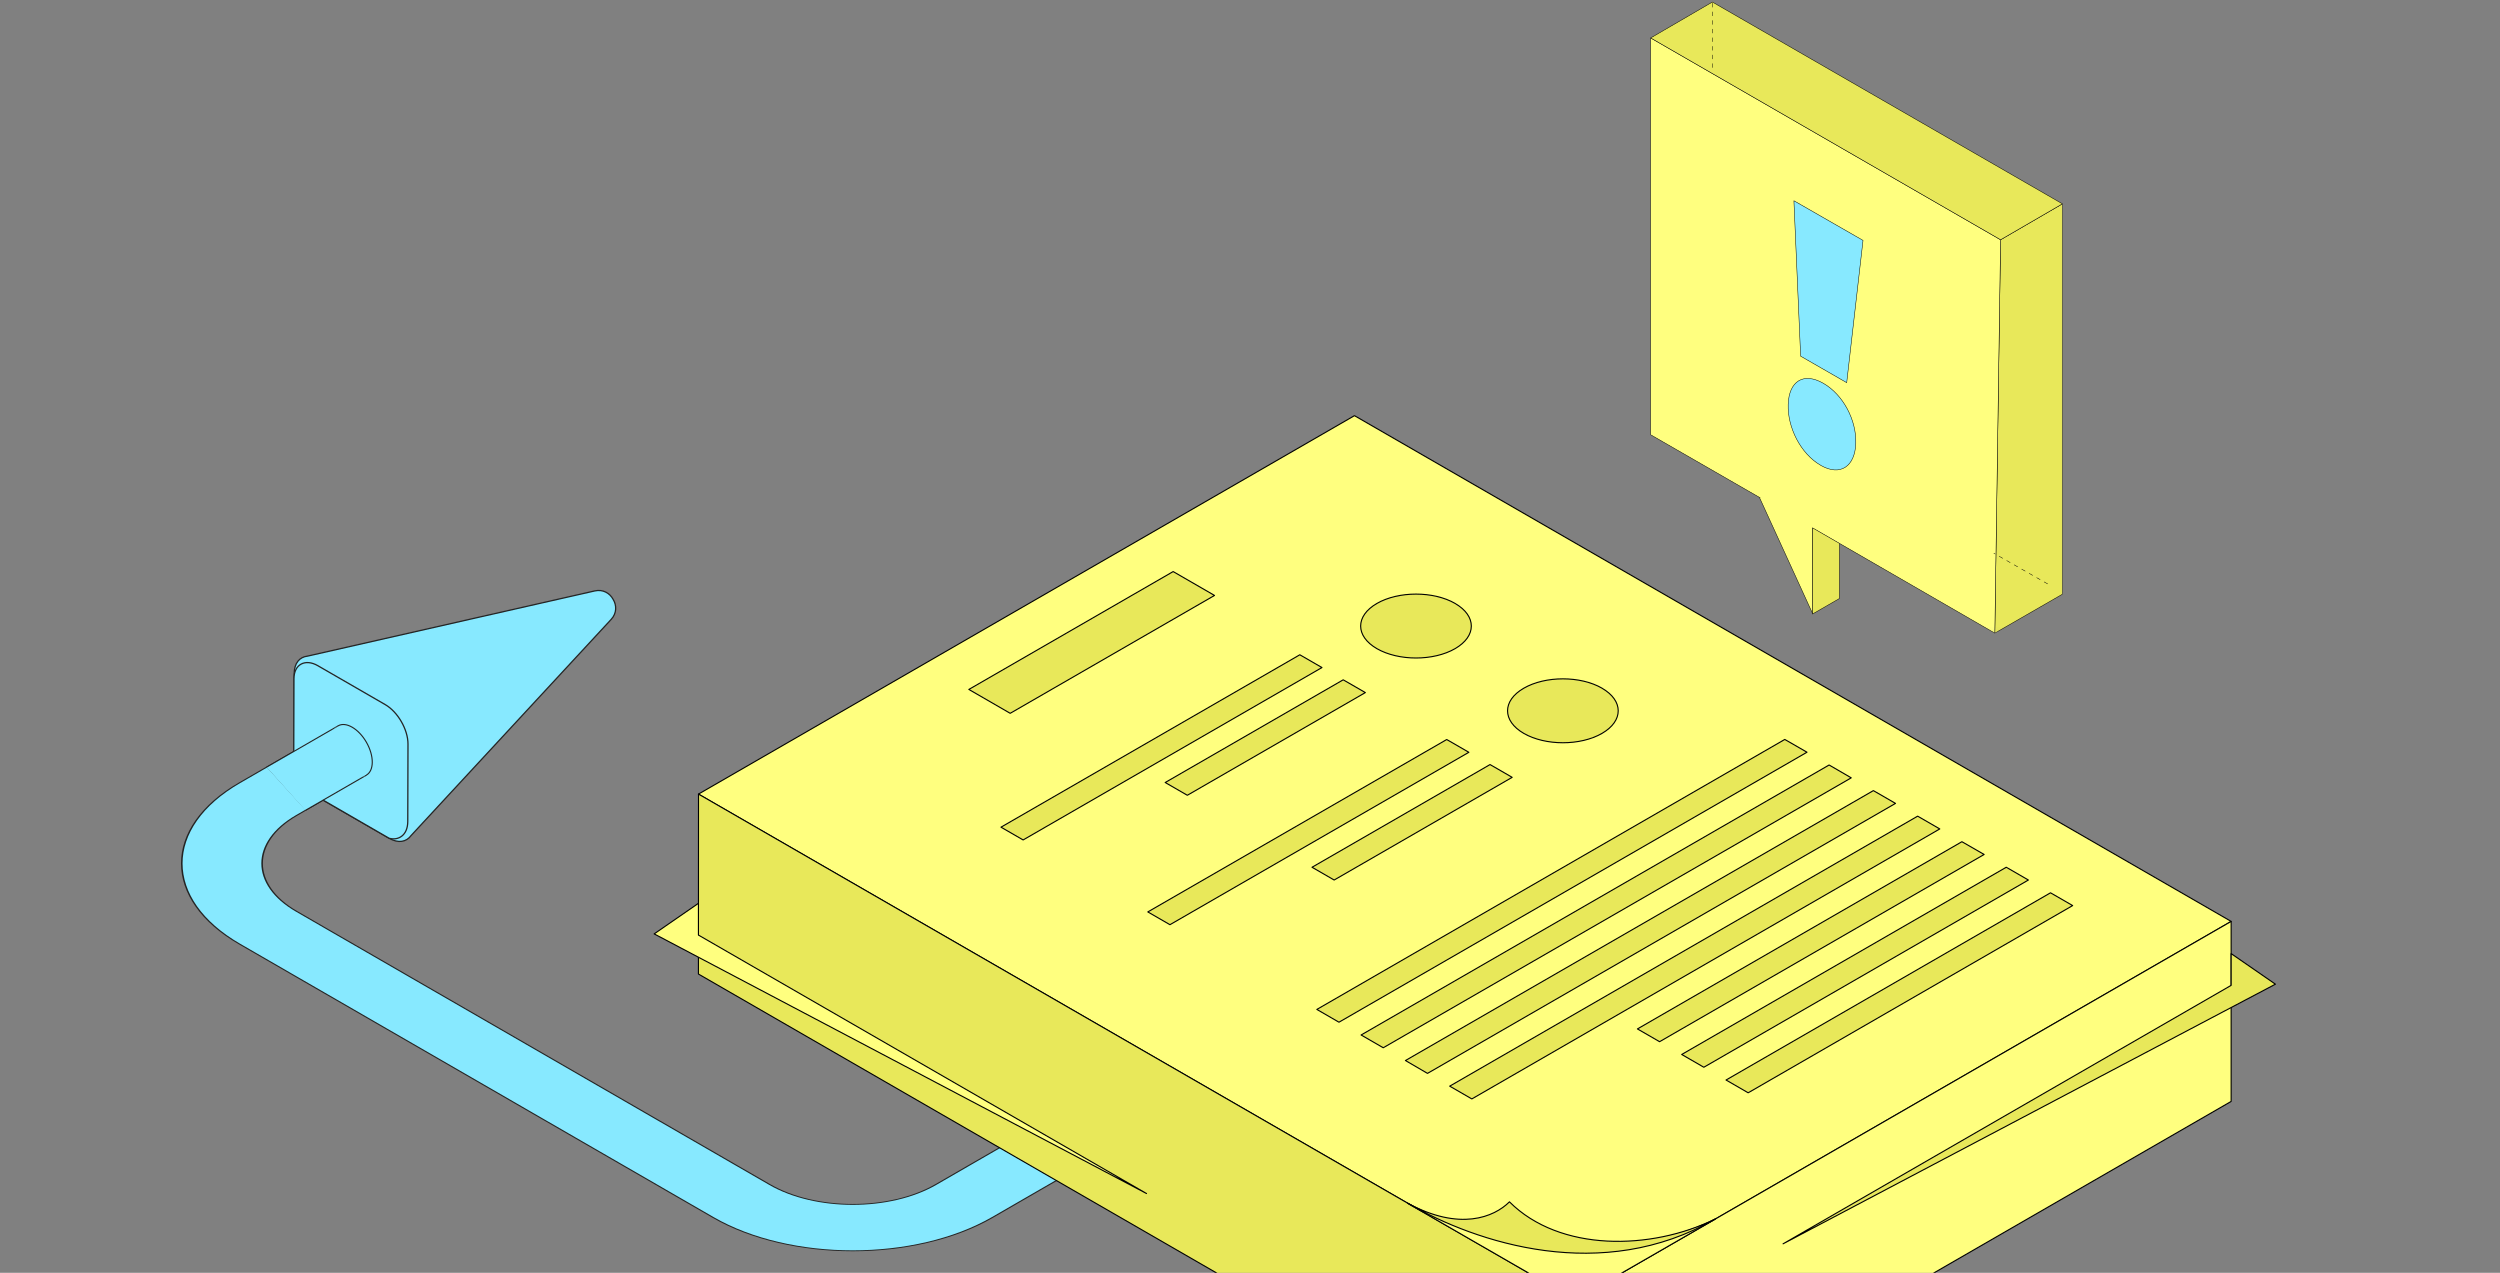<?xml version="1.0" encoding="UTF-8"?> <svg xmlns="http://www.w3.org/2000/svg" width="493" height="251" viewBox="0 0 493 251" fill="none"><rect x="0" y="0" width="493" height="251" fill="#808080" stroke="none"/><mask id="mask0_562_1756" style="mask-type:alpha" maskUnits="userSpaceOnUse" x="0" y="84" width="493" height="192"><path d="M427 209.5L396.966 183.203L372.317 173.405C359.456 171.466 332.174 167.251 325.927 165.903C318.119 164.219 261.471 158.861 258.716 158.554C255.96 158.248 180.328 146.766 173.285 142.019C166.242 137.273 160.731 98.692 152.463 88.434C144.196 78.176 103.777 88.434 85.558 92.108C67.339 95.782 27.073 110.48 23.093 112.93C19.112 115.38 3.802 160.085 1.046 173.405C-1.71 186.725 7.017 227.297 9.314 243.066C11.151 255.682 66.727 259.55 94.285 259.907C126.946 265.419 197.536 276.136 218.603 274.911C244.937 273.38 351.036 275.217 370.327 272.921C385.759 271.084 458.105 243.474 492.348 229.899L427 209.5Z" fill="#D9D9D9"></path></mask><g mask="url(#mask0_562_1756)"><path d="M447.618 123.041C444.464 121.22 444.464 118.267 447.618 116.446C450.772 114.625 455.886 114.625 459.04 116.446L447.618 123.041ZM499.016 171.483L408.598 223.686L397.177 217.092L487.594 164.889L499.016 171.483ZM353.247 223.686L305.038 195.853L316.46 189.258L364.669 217.092L353.247 223.686ZM272.53 195.853L195.839 240.13L184.418 233.536L261.108 189.258L272.53 195.853ZM140.488 240.13L47.154 186.244L58.575 179.649L151.91 233.536L140.488 240.13ZM487.594 146.121L447.618 123.041L459.04 116.446L499.016 139.526L487.594 146.121ZM47.154 154.287L67.741 142.401L79.162 148.995L58.575 160.881L47.154 154.287ZM47.154 186.244C31.869 177.419 31.869 163.111 47.154 154.287L58.575 160.881C49.599 166.064 49.599 174.467 58.575 179.649L47.154 186.244ZM195.839 240.13C180.554 248.955 155.773 248.955 140.488 240.13L151.91 233.536C160.886 238.719 175.441 238.719 184.418 233.536L195.839 240.13ZM305.038 195.853C296.061 190.67 281.507 190.67 272.53 195.853L261.108 189.258C276.393 180.434 301.175 180.434 316.46 189.258L305.038 195.853ZM408.598 223.686C393.313 232.511 368.532 232.511 353.247 223.686L364.669 217.092C373.645 222.274 388.2 222.274 397.177 217.092L408.598 223.686ZM487.594 164.889C496.571 159.706 496.571 151.303 487.594 146.121L499.016 139.526C514.3 148.351 514.3 162.659 499.016 171.483L487.594 164.889Z" fill="#242424"></path><path d="M447.838 122.914C444.805 121.163 444.805 118.324 447.838 116.573C450.871 114.822 455.788 114.822 458.82 116.573L447.838 122.914ZM498.796 171.357L408.379 223.559L397.396 217.218L487.813 165.016L498.796 171.357ZM353.466 223.559L305.258 195.726L316.24 189.385L364.449 217.218L353.466 223.559ZM272.311 195.726L195.62 240.003L184.637 233.663L261.328 189.385L272.311 195.726ZM140.707 240.003L47.373 186.117L58.356 179.776L151.69 233.663L140.707 240.003ZM487.813 145.994L447.838 122.914L458.82 116.573L498.796 139.653L487.813 145.994ZM47.373 154.413L67.96 142.527L78.943 148.868L58.356 160.754L47.373 154.413ZM47.373 186.117C32.21 177.362 32.21 163.168 47.373 154.413L58.356 160.754C49.258 166.007 49.258 174.523 58.356 179.776L47.373 186.117ZM195.62 240.003C180.456 248.758 155.871 248.758 140.707 240.003L151.69 233.663C160.788 238.915 175.539 238.915 184.637 233.663L195.62 240.003ZM305.258 195.726C296.16 190.473 281.409 190.473 272.311 195.726L261.328 189.385C276.492 180.63 301.077 180.63 316.24 189.385L305.258 195.726ZM408.379 223.559C393.215 232.314 368.63 232.314 353.466 223.559L364.449 217.218C373.547 222.471 388.298 222.471 397.396 217.218L408.379 223.559ZM487.813 165.016C496.912 159.763 496.912 151.247 487.813 145.994L498.796 139.653C513.959 148.408 513.959 162.602 498.796 171.357L487.813 165.016Z" fill="#87E9FF"></path><path d="M58.013 149.114C58.013 150.604 58.528 152.249 59.36 153.716C60.214 155.172 61.383 156.44 62.671 157.184L76.731 165.301C78.569 166.361 80.151 166.031 81.071 164.763L120.527 122.141C121.652 120.929 121.623 119.342 120.904 118.183C120.26 116.98 118.901 116.16 117.287 116.53L60.648 129.387C59.089 129.55 58.013 130.755 58.013 132.878V149.112V149.114Z" fill="#87E9FF" stroke="#242424" stroke-width="0.254" stroke-miterlimit="10"></path><path d="M62.675 157.186C59.879 155.532 57.919 151.813 57.928 148.963L57.971 133.832C57.98 130.982 60.204 129.849 62.686 131.28L75.968 138.95C78.45 140.383 80.462 143.868 80.455 146.721L80.412 161.983C80.403 164.833 78.473 165.792 76.734 165.304L62.675 157.186Z" fill="#87E9FF" stroke="#242424" stroke-width="0.254" stroke-miterlimit="10"></path><path fill-rule="evenodd" clip-rule="evenodd" d="M60.353 159.852L72.326 152.94L66.613 143.195L66.562 143.079L52.51 151.192L60.353 159.852Z" fill="#242424"></path><path d="M72.362 146.336C73.928 149.073 73.905 152.032 72.31 152.944C70.715 153.857 68.153 152.377 66.587 149.64C65.021 146.903 65.044 143.944 66.638 143.032C68.233 142.119 70.795 143.599 72.362 146.336Z" fill="#87E9FF"></path><path fill-rule="evenodd" clip-rule="evenodd" d="M73.301 150.323C73.31 149.172 72.938 147.786 72.171 146.445C71.403 145.104 70.397 144.081 69.401 143.505C68.399 142.927 67.449 142.821 66.748 143.222C66.046 143.624 65.656 144.496 65.647 145.653C65.638 146.804 66.01 148.19 66.778 149.531C67.545 150.872 68.551 151.895 69.548 152.47C70.55 153.049 71.5 153.155 72.201 152.753C72.902 152.352 73.292 151.479 73.301 150.323ZM72.31 152.944C73.905 152.032 73.928 149.073 72.362 146.336C70.795 143.599 68.233 142.119 66.638 143.032C65.044 143.944 65.021 146.903 66.587 149.64C68.153 152.377 70.715 153.857 72.31 152.944Z" fill="#242424"></path><path fill-rule="evenodd" clip-rule="evenodd" d="M60.138 159.721L72.214 152.749L66.66 143.274L52.637 151.371L60.138 159.721Z" fill="#87E9FF"></path></g><mask id="mask1_562_1756" style="mask-type:luminance" maskUnits="userSpaceOnUse" x="325" y="0" width="82" height="125"><path d="M407 0H325V124.936H407V0Z" fill="white"></path></mask><g mask="url(#mask1_562_1756)"><path d="M347.063 97.517L346.882 97.918L357.48 121.073V104.033L357.468 103.624" fill="#FFFF7F"></path><path d="M347.063 97.517L346.882 97.918L357.48 121.073V104.033L357.468 103.624" stroke="black" stroke-width="0.093" stroke-miterlimit="10" stroke-linecap="round" stroke-linejoin="round"></path><path d="M357.452 121.074L362.723 118.031V107.051L357.481 104.035L357.452 121.074Z" fill="#E8E85A" stroke="black" stroke-width="0.093" stroke-miterlimit="10" stroke-linecap="round" stroke-linejoin="round"></path><path d="M406.708 40.197V117.175L393.375 124.856L394.515 47.281L406.708 40.197Z" fill="#E8E85A" stroke="black" stroke-width="0.093" stroke-miterlimit="10" stroke-linecap="round" stroke-linejoin="round"></path><path d="M357.443 104.098L393.376 124.855L394.515 47.281L325.515 7.483V85.741L347.095 98.163" fill="#FFFF7F"></path><path d="M357.443 104.098L393.376 124.855L394.515 47.281L325.515 7.483V85.741L347.095 98.163" stroke="black" stroke-width="0.093" stroke-miterlimit="10" stroke-linecap="round" stroke-linejoin="round"></path><path d="M364.17 75.458L355.085 70.236L353.759 39.587L367.387 47.408L364.17 75.458ZM359.013 91.739C355.085 89.483 352.482 84.26 352.629 79.773C352.776 75.213 355.6 73.325 359.554 75.581C363.482 77.836 366.11 82.863 365.962 87.423C365.815 91.91 362.967 94.019 359.038 91.763L359.013 91.739Z" fill="#87E9FF" stroke="black" stroke-width="0.093" stroke-miterlimit="10" stroke-linecap="round" stroke-linejoin="round"></path><path d="M406.708 40.198L337.679 0.4L325.514 7.484L394.514 47.281L406.708 40.198Z" fill="#E8E85A" stroke="black" stroke-width="0.093" stroke-miterlimit="10" stroke-linecap="round" stroke-linejoin="round"></path></g><path d="M337.661 0.646C337.661 0.646 337.661 6.101 337.661 14.221" stroke="black" stroke-width="0.093" stroke-miterlimit="10" stroke-linecap="round" stroke-linejoin="round" stroke-dasharray="0.77 0.93"></path><path d="M403.787 115.139L393.196 109.107" stroke="black" stroke-width="0.093" stroke-miterlimit="10" stroke-linecap="round" stroke-linejoin="round" stroke-dasharray="0.77 0.93"></path><path d="M310.629 256.334L439.982 181.702L267.098 81.968L137.73 156.599L310.629 256.334Z" fill="#FFFF7F" stroke="black" stroke-width="0.221" stroke-miterlimit="10" stroke-linejoin="round"></path><path d="M310.628 291.829V256.333L137.744 156.599L137.729 192.079L310.628 291.829Z" fill="#E8E85A" stroke="black" stroke-width="0.221" stroke-miterlimit="10" stroke-linejoin="round"></path><path d="M439.982 217.198V181.703L310.629 256.334V291.829L439.982 217.198Z" fill="#FFFF7F" stroke="black" stroke-width="0.221" stroke-miterlimit="10" stroke-linejoin="round"></path><path d="M286.961 119.003C282.697 116.542 275.783 116.542 271.519 119.003C267.255 121.465 267.255 125.452 271.519 127.913C275.783 130.374 282.697 130.374 286.946 127.913C291.211 125.452 291.211 121.465 286.946 119.003H286.961Z" fill="#E8E85A" stroke="black" stroke-width="0.221" stroke-miterlimit="10" stroke-linejoin="round"></path><path d="M256.323 129.121L197.394 163.119L201.758 165.638L260.688 131.64L256.323 129.121Z" fill="#E8E85A" stroke="black" stroke-width="0.221" stroke-miterlimit="10" stroke-linejoin="round"></path><path d="M264.879 134.059L229.775 154.311L234.14 156.829L269.244 136.578L264.879 134.059Z" fill="#E8E85A" stroke="black" stroke-width="0.221" stroke-miterlimit="10" stroke-linejoin="round"></path><path d="M315.93 135.715C311.666 133.254 304.751 133.254 300.488 135.715C296.225 138.176 296.225 142.164 300.488 144.625C304.751 147.086 311.666 147.086 315.916 144.625C320.179 142.164 320.179 138.176 315.916 135.715H315.93Z" fill="#E8E85A" stroke="black" stroke-width="0.221" stroke-miterlimit="10" stroke-linejoin="round"></path><path d="M285.292 145.833L226.348 179.831L230.712 182.35L289.656 148.352L285.292 145.833Z" fill="#E8E85A" stroke="black" stroke-width="0.221" stroke-miterlimit="10" stroke-linejoin="round"></path><path d="M293.834 150.771L258.73 171.023L263.094 173.541L298.198 153.29L293.834 150.771Z" fill="#E8E85A" stroke="black" stroke-width="0.221" stroke-miterlimit="10" stroke-linejoin="round"></path><path d="M351.957 145.818L259.681 199.061L264.045 201.58L356.336 148.337L351.957 145.818Z" fill="#E8E85A" stroke="black" stroke-width="0.221" stroke-miterlimit="10" stroke-linejoin="round"></path><path d="M360.699 150.856L268.409 204.099L272.774 206.618L365.063 153.39L360.699 150.856Z" fill="#E8E85A" stroke="black" stroke-width="0.221" stroke-miterlimit="10" stroke-linejoin="round"></path><path d="M369.427 155.909L277.152 209.137L281.501 211.671L373.792 158.428L369.427 155.909Z" fill="#E8E85A" stroke="black" stroke-width="0.221" stroke-miterlimit="10" stroke-linejoin="round"></path><path d="M378.157 160.947L285.881 214.19L290.245 216.709L382.521 163.466L378.157 160.947Z" fill="#E8E85A" stroke="black" stroke-width="0.221" stroke-miterlimit="10" stroke-linejoin="round"></path><path d="M386.888 165.984L322.903 202.904L327.267 205.423L391.267 168.503L386.888 165.984Z" fill="#E8E85A" stroke="black" stroke-width="0.221" stroke-miterlimit="10" stroke-linejoin="round"></path><path d="M395.631 171.022L331.631 207.942L335.995 210.462L399.995 173.541L395.631 171.022Z" fill="#E8E85A" stroke="black" stroke-width="0.221" stroke-miterlimit="10" stroke-linejoin="round"></path><path d="M404.359 176.061L340.374 212.98L344.738 215.499L408.724 178.579L404.359 176.061Z" fill="#E8E85A" stroke="black" stroke-width="0.221" stroke-miterlimit="10" stroke-linejoin="round"></path><path d="M231.346 112.713L191.056 135.959L199.209 140.666L239.499 117.42L231.346 112.713Z" fill="#E8E85A" stroke="black" stroke-width="0.221" stroke-miterlimit="10" stroke-linejoin="round"></path><path d="M277.642 237.305C277.642 237.305 284.211 241.047 290.419 242.026C296.627 243.004 318.248 250.345 338.228 240.414C325.105 247.985 310.614 256.333 310.614 256.333L277.628 237.305H277.642Z" fill="#FFFF7F" stroke="black" stroke-width="0.221" stroke-miterlimit="10" stroke-linejoin="round"></path><path d="M277.642 237.305C291.182 245.121 315.93 253.268 338.228 240.4C325.581 246.589 307.59 246.92 297.664 237.003C294.625 240.04 287.854 242.818 277.628 237.291L277.642 237.305Z" fill="#E8E85A" stroke="black" stroke-width="0.221" stroke-miterlimit="10" stroke-linejoin="round"></path><path d="M351.624 245.279L439.982 194.311V188.05L448.711 194.081L351.624 245.279Z" fill="#E8E85A" stroke="black" stroke-width="0.221" stroke-miterlimit="10" stroke-linejoin="round"></path><path d="M226.088 235.362L137.73 184.394V178.133L129.001 184.164L226.088 235.362Z" fill="#FFFF7F" stroke="black" stroke-width="0.221" stroke-miterlimit="10" stroke-linejoin="round"></path></svg> 